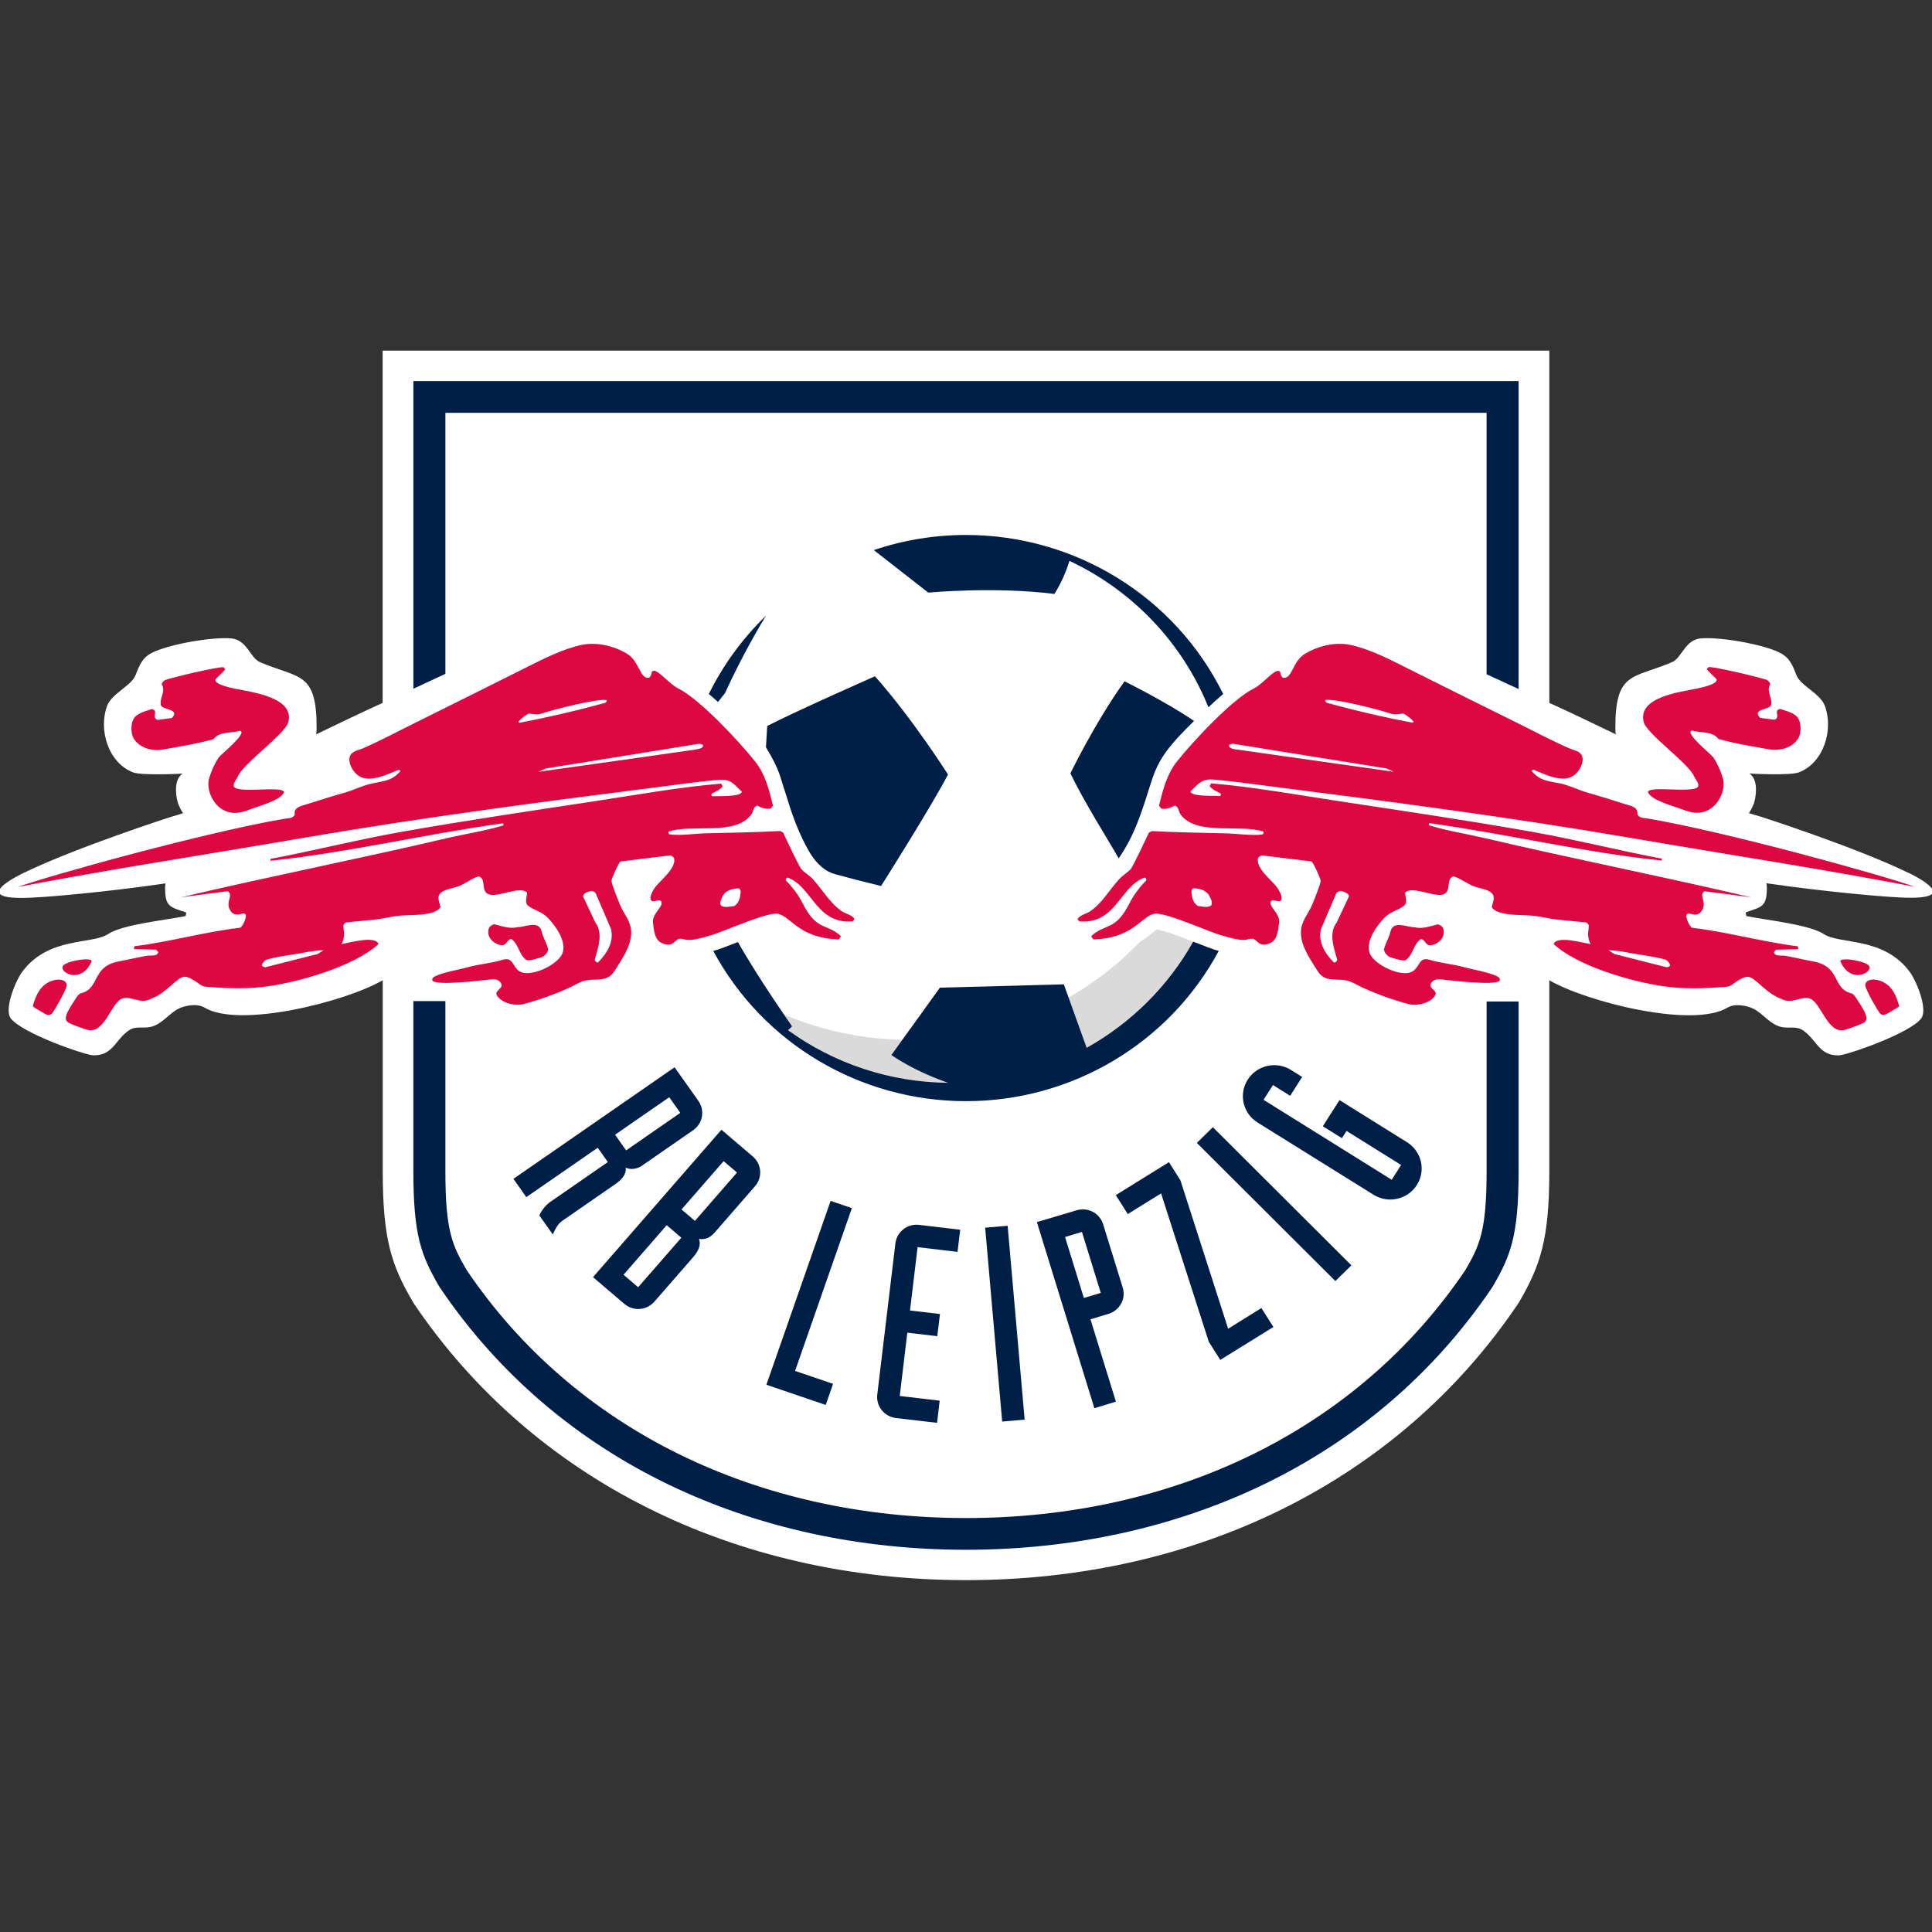 <?xml version="1.0" encoding="UTF-8"?>
<svg width="250px" height="250px" viewBox="0 0 250 250" version="1.1" xmlns="http://www.w3.org/2000/svg" xmlns:xlink="http://www.w3.org/1999/xlink">
    <rect x="0" y="0" width="250" height="250" fill="#333333" stroke="none"/>
    <title>Bundesliga/RB Leipzig</title>
    <g id="Bundesliga/RB-Leipzig" stroke="none" stroke-width="1" fill="none" fill-rule="evenodd">
        <g id="DFL-CLU-000017" transform="translate(-5, -5)">
            <rect id="Rectangle" x="0" y="0" width="260" height="260"></rect>
            <g id="Group" transform="translate(4.875, 50.374)" fill-rule="nonzero">
                <path d="M247.068,67.568 C240.117,64.199 227.996,60.313 227.996,60.313 C227.476,60.178 226.431,59.84 226.431,59.84 C226.718,59.42 226.947,58.964 227.112,58.484 C227.529,56.999 227.446,55.263 226.475,54.721 C226.475,54.721 231.758,55.01 232.904,54.57 C236.154,53.316 237.4,49.006 236.257,45.953 C235.659,44.355 233.115,43.357 232.595,42.02 C232.097,40.755 231.761,39.759 230.415,39.077 C228.218,37.977 222.663,37.02 220.216,37.231 C218.153,37.41 217.755,39.767 216.482,40.309 C211.379,42.485 209.105,41.464 209.152,48.995 C209.154,49.214 209.173,49.433 209.211,49.65 C207.364,48.764 202.749,46.525 200.608,45.584 L200.608,0 L49.639,0 L49.639,45.584 C47.498,46.525 42.882,48.764 41.035,49.65 C41.073,49.433 41.092,49.214 41.094,48.995 C41.141,41.464 38.869,42.485 33.764,40.309 C32.491,39.759 32.096,37.41 30.03,37.231 C27.583,37.02 22.028,37.982 19.831,39.077 C18.471,39.759 18.163,40.755 17.651,42.02 C17.131,43.357 14.592,44.355 13.989,45.953 C12.846,49.006 14.092,53.316 17.342,54.57 C18.488,55.01 23.771,54.735 23.771,54.735 C22.8,55.285 22.717,57.012 23.134,58.498 C23.299,58.978 23.528,59.434 23.815,59.854 C23.815,59.854 22.77,60.192 22.25,60.327 C22.25,60.327 10.143,64.213 3.178,67.582 C3.178,67.582 -5.164,71.466 5.183,70.723 C5.683,70.723 13.444,70.129 21.538,68.938 L21.488,69.389 C21.488,71.98 22.044,71.964 24.224,72.706 L24.152,73.163 C21.424,73.713 16.005,74.244 14.117,75.49 C12.051,76.865 6.401,75.8 3.011,80.363 C2.119,81.563 0.637,85.204 1.51,86.392 C2.939,88.318 11.128,91.162 12.195,91.184 C14.756,91.239 15.018,89.165 16.825,87.938 C17.692,87.344 18.73,87.743 19.692,87.492 C21.14,87.113 21.944,85.809 23.217,85.155 C23.96,84.775 25.556,84.409 26.574,84.998 C31.07,87.735 44.853,84.261 49.652,81.463 L49.652,106.168 C49.652,114.969 50.781,118.325 53.481,122.973 L53.703,123.339 C69.066,146.063 95.102,159.095 125.135,159.095 C155.168,159.095 181.165,146.105 196.482,123.443 L196.713,123.091 C199.46,118.357 200.606,114.96 200.606,106.17 L200.606,81.471 C205.391,84.268 219.175,87.742 223.671,85.005 C224.688,84.417 226.284,84.782 227.027,85.162 C228.3,85.817 229.104,87.12 230.553,87.5 C231.515,87.75 232.552,87.351 233.419,87.945 C235.227,89.172 235.491,91.246 238.049,91.191 C239.117,91.169 247.305,88.336 248.735,86.4 C249.608,85.212 248.126,81.57 247.233,80.371 C243.844,75.808 238.194,76.864 236.127,75.497 C234.24,74.262 228.817,73.712 226.092,73.162 L226.02,72.683 C228.197,71.941 228.767,71.957 228.756,69.366 L228.706,68.915 C236.8,70.106 244.555,70.7 245.062,70.7 C255.416,71.443 247.066,67.559 247.066,67.559 L247.066,67.568 L247.068,67.568 Z" id="b" fill="#FFFFFF"></path>
                <path d="M117.76,89.184 C110.029,89.191 102.453,87.038 95.905,82.971 C103.611,92.775 115.814,98.048 128.322,96.978 C140.83,95.909 151.937,88.642 157.828,77.676 L157.784,77.663 C157.052,77.465 155.965,77.041 154.705,76.549 C153.293,75.999 150.715,74.995 149.84,74.898 C149.591,75.062 149.352,75.24 149.125,75.432 C148.632,75.836 148.115,76.21 147.576,76.551 C139.809,84.629 129.03,89.197 117.76,89.187 L117.76,89.184 L117.76,89.184 Z" id="Path" fill="#DADADA"></path>
                <path d="M232.768,50.256 C233.213,49.601 233.219,48.396 232.874,47.692 C232.473,46.867 231.256,46.642 230.485,46.358 C229.518,46.567 230.591,47.401 229.76,47.761 L227.894,47.522 C226.72,46.323 229.173,46.488 229.309,45.847 C229.509,44.914 228.625,44.056 229.206,43.143 C229.126,42.903 228.952,42.705 228.722,42.593 C227.76,42.252 222.013,40.891 221.215,40.943 L220.973,41.218 C221.204,41.534 222.174,42.403 222.216,42.483 C222.6,43.168 220.017,43.657 219.588,43.748 C217.525,44.177 212.006,44.832 212.815,48.055 C213.193,49.574 218.679,53.43 219.349,55.099 C219.494,55.459 220.209,56.216 219.73,56.538 C218.721,57.214 213.641,56.309 213.366,57.088 C213.644,58.138 216.672,58.933 217.653,59.307 C218.813,59.745 219.878,60.072 221.11,59.481 C222.475,58.818 223.365,57.03 223.117,55.545 C222.844,54.518 222.412,53.538 221.838,52.64 C221.441,52.115 218.101,49.502 219.038,49.15 C220.164,49.505 221.702,49.186 222.495,50.25 C224.597,50.839 226.843,51.202 228.993,51.584 C230.383,51.829 231.948,51.452 232.763,50.25 L232.768,50.256 L232.768,50.256 Z M186.784,75.912 C186.988,75.516 187.001,75.051 186.82,74.644 C186.666,74.442 186.447,74.298 186.2,74.234 C185.23,74.443 184.254,74.883 183.158,74.611 C182.152,74.611 180.528,73.723 180.08,75.056 C179.908,75.912 179.421,76.632 179.212,77.452 C179.212,77.895 179.63,78.308 180.047,78.511 C180.667,78.646 181.437,78.99 181.993,78.888 C183.03,78.17 182.961,76.869 183.998,76.118 C184.554,76.253 184.621,77.007 185.244,76.943 C185.899,76.871 186.479,76.489 186.798,75.917 L186.784,75.912 L186.784,75.912 Z M211.99,60.012 C212.17,59.043 211.067,58.889 210.399,58.675 C208.8,58.163 207.213,57.663 205.597,57.209 C204.413,56.876 203.223,56.254 202.033,56.01 C200.534,55.702 199.347,55.671 198.298,54.359 L198.54,54.222 C199.961,54.772 202.244,55.988 203.729,55.009 C204.432,54.544 205.169,53.295 204.841,52.448 C204.591,51.807 203.798,51.722 203.251,51.485 C200.921,50.481 198.638,49.246 196.36,48.124 C191.545,45.746 186.74,43.356 181.946,40.954 C179.766,39.853 177.288,38.599 174.892,38.082 C172.945,37.661 170.721,38.195 169.016,39.21 C167.312,40.225 167.37,42.574 166.111,42.323 C165.912,42.136 165.799,41.877 165.799,41.606 C165.291,40.808 163.7,43.05 162.413,43.69 C159.537,45.121 154.494,50.566 152.419,53.163 C151.109,54.813 150.587,56.89 150.103,58.875 L150.381,59.249 C151.009,59.401 151.591,59.145 152.144,58.875 C152.667,59.007 152.619,59.659 152.906,60.036 C155.002,62.83 160.574,61.208 163.622,62.236 C163.666,62.423 163.622,62.588 163.413,62.61 C162.048,62.784 160.241,62.503 158.842,62.465 C155.62,62.382 152.391,62.344 149.172,62.168 L148.788,62.374 C148.49,63.026 146.719,66.775 146.438,67.091 C146.007,67.561 145.368,67.916 144.909,68.43 C143.66,69.806 142.754,71.486 141.183,72.556 C140.713,72.878 139.768,73.054 139.559,73.582 L139.801,73.857 C144.564,74.242 145.045,69.299 148.238,68.183 C148.316,68.204 148.383,68.257 148.422,68.328 C148.46,68.399 148.468,68.483 148.443,68.56 C147.585,69.415 146.863,70.394 146.302,71.464 C144.439,75.196 143.113,74.06 141.322,75.774 L141.6,76.186 C146.884,76.032 147.832,73.1 149.55,72.867 C151.018,72.663 156.501,75.21 158.331,75.705 C159.243,75.952 160.144,76.255 161.111,76.255 C161.434,76.255 161.868,76.079 162.143,76.093 C162.849,76.115 162.977,77.361 164.531,76.643 C165.457,76.206 165.518,74.899 165.644,74.005 C165.783,72.935 164.44,72.022 164.531,71.439 C164.665,70.614 165.708,71.714 165.947,70.993 C166.091,70.562 165.549,69.684 165.29,69.343 C164.595,68.466 162.635,66.964 162.905,65.685 C163.02,65.497 163.206,65.363 163.422,65.311 L169.817,66.095 C170.04,66.122 171.013,68.367 171.027,68.592 C171.044,68.933 170.112,71.249 169.915,71.706 C169.381,72.963 168.446,73.876 168.463,75.331 C168.48,77.116 169.698,78.777 170.607,80.254 C171.614,81.904 173.226,81.112 174.686,81.585 C175.287,81.783 175.934,82.193 176.524,82.455 C178.429,83.32 180.405,84.026 182.43,84.564 C183.509,84.82 185.18,84.462 185.817,83.464 C186.284,82.735 184.704,82.518 185.402,81.717 C185.772,81.294 186.237,81.319 186.751,81.376 C187.863,81.497 193.555,82.182 194.147,81.547 C194.35,81.335 194.047,81.049 193.869,80.964 C192.721,80.414 190.947,80.152 189.699,79.806 C188.172,79.38 186.593,79.272 185.066,78.813 C183.765,78.42 183.848,79.734 182.922,80.317 C181.532,81.2 177.775,79.44 177.322,77.842 C176.886,76.318 178.29,74.39 179.291,73.364 C180.08,72.556 181.04,72.437 181.815,71.824 C182.308,71.433 181.957,70.658 181.954,70.149 C182.722,69.195 185.608,70.699 186.793,70.388 C188.075,70.036 187.118,68.358 188.211,68.031 C189.176,68.306 189.935,68.986 190.875,69.327 C191.572,69.58 192.802,69.709 193.26,70.317 C193.625,70.804 193.26,71.48 193.155,71.992 C193.494,72.627 194.57,72.817 195.232,72.919 C196.294,73.07 197.456,73.009 198.538,73.122 C199.62,73.235 200.704,73.54 201.763,73.636 L205.353,73.986 C206.221,74.398 205.142,75.133 205.94,76.791 C205.086,76.667 201.571,75.633 201.168,76.791 C204.271,79.654 211.323,81.687 215.494,82.262 C218.043,82.625 220.746,82.537 223.307,82.331 C223.65,82.334 223.985,82.232 224.266,82.039 C224.266,82.056 225.637,80.914 226.371,81.03 C227.375,81.195 228.543,83.095 230.628,83.885 C232.049,84.677 233.409,83.302 234.502,83.92 C235.856,84.674 236.701,88.486 238.856,87.886 C239.293,87.765 241.164,87.125 241.42,86.877 C242.132,86.299 240.93,84.781 240.308,83.769 C240.088,83.458 239.935,83.219 239.676,83.161 C237.174,82.529 238.353,79.701 234.771,79.036 C233.159,78.739 232.764,78.604 231.157,78.307 C230.718,78.222 229.733,78.439 229.68,77.817 C229.68,77.817 229.958,77.517 229.958,77.517 L232.828,77.451 L232.761,77.077 C228.168,76.505 223.666,75.215 219.07,74.679 C218.725,74.478 218.288,73.43 218.341,73.106 C218.48,72.281 219.804,73.818 220.488,72.182 C220.883,71.233 219.932,70.424 220.693,69.956 C222.712,70.215 224.728,70.465 226.747,70.746 C215.346,68.053 203.843,65.795 192.443,63.122 C189.974,62.541 187.438,62.156 185.013,61.411 L185.049,61.136 C195.107,62.528 205.069,64.929 215.163,65.987 L215.163,65.734 C209.577,64.681 204.041,63.275 198.46,62.28 C190.118,60.797 181.73,59.563 173.357,58.292 C167.896,57.467 162.343,56.455 156.835,55.99 L156.663,56.367 C157.033,56.815 157.547,57.024 158.053,57.288 C158.132,57.394 158.118,57.542 158.02,57.632 C157.316,57.558 154.182,57.756 154.18,57.018 C155.345,55.918 155.631,55.368 157.325,55.511 C159.961,55.753 162.608,56.138 165.247,56.468 C180.373,58.394 195.61,60.393 210.639,62.968 C226.489,65.68 234.877,66.895 247.897,69.373 C243.473,67.803 223.515,62.269 213.33,60.536 C212.852,60.451 212.249,60.536 212.018,59.986 L211.99,60.011 L211.99,60.012 Z M208.264,77.581 C209.023,77.61 209.779,77.697 210.524,77.84 C212.218,78.184 213.911,78.319 215.638,78.8 C215.949,78.948 216.174,79.229 216.25,79.562 C216.132,79.708 215.952,79.79 215.763,79.782 L209.02,78.074 L208.264,77.581 L208.264,77.581 Z M171.064,74.831 L172.93,70.488 C172.996,70.159 173.283,69.918 173.622,69.908 C174.037,70.042 174.557,70.111 174.696,70.59 L173.097,73.987 C171.985,75.425 172.785,77.408 173.166,78.844 C173.112,79.032 172.946,79.168 172.749,79.188 C171.637,78.087 170.642,76.555 171.056,74.842 L171.064,74.831 L171.064,74.831 Z M156.856,71.792 C156.433,72.108 155.685,71.932 155.151,71.863 C154.509,71.511 154.367,70.763 154.295,70.067 C154.281,69.878 154.361,69.695 154.509,69.575 C155.257,69.575 156.005,69.754 156.503,70.35 C156.717,70.807 157.109,71.299 156.856,71.792 L156.856,71.792 Z M179.539,54.062 L180.468,54.486 C180.468,54.486 166.779,52.561 160.17,51.612 C159.892,51.579 159.035,51.496 159.177,51.015 C159.35,50.902 159.558,50.855 159.764,50.88 L179.537,54.062 L179.539,54.062 L179.539,54.062 Z M183.062,48.011 L182.923,48.149 C179.431,47.481 175.838,46.667 172.413,45.723 C172.149,45.652 171.54,45.599 171.618,45.212 C172.872,44.972 178.614,46.471 180.054,46.953 C180.693,47.167 181.072,47.021 181.722,46.953 C182.228,47.229 182.684,47.587 183.071,48.012 L183.062,48.012 L183.062,48.011 Z M63.433,74.636 C63.252,75.042 63.265,75.508 63.469,75.904 C63.788,76.475 64.368,76.858 65.024,76.93 C65.646,76.998 65.713,76.245 66.269,76.105 C67.306,76.855 67.237,78.156 68.274,78.874 C68.83,78.976 69.589,78.632 70.22,78.497 C70.632,78.294 71.055,77.881 71.055,77.438 C70.846,76.613 70.36,75.898 70.187,75.043 C69.739,73.709 68.116,74.597 67.109,74.597 C65.997,74.872 65.038,74.429 64.07,74.22 C63.821,74.283 63.602,74.428 63.447,74.63 L63.433,74.636 L63.433,74.636 Z M110.451,73.849 L110.693,73.574 C110.484,73.046 109.539,72.87 109.069,72.548 C107.501,71.473 106.591,69.798 105.343,68.423 C104.884,67.917 104.231,67.554 103.814,67.083 C103.536,66.775 101.762,63.018 101.464,62.366 L101.083,62.16 C97.861,62.336 94.632,62.374 91.41,62.457 C90.019,62.495 88.204,62.776 86.839,62.603 C86.63,62.581 86.586,62.416 86.63,62.229 C89.689,61.211 95.25,62.834 97.346,60.028 C97.624,59.651 97.585,59 98.108,58.868 C98.664,59.143 99.243,59.393 99.871,59.242 L100.149,58.868 C99.665,56.882 99.142,54.791 97.833,53.155 C95.759,50.564 90.715,45.113 87.842,43.683 C86.552,43.042 84.962,40.8 84.453,41.598 C84.453,41.869 84.34,42.129 84.141,42.316 C82.882,42.566 82.921,40.206 81.236,39.202 C79.551,38.198 77.301,37.662 75.355,38.083 C72.958,38.6 70.481,39.862 68.301,40.954 C63.511,43.356 58.711,45.749 53.9,48.133 C51.623,49.255 49.34,50.49 47.01,51.494 C46.454,51.73 45.67,51.816 45.42,52.457 C45.083,53.304 45.82,54.552 46.532,55.017 C48.017,55.996 50.3,54.789 51.72,54.231 L51.962,54.368 C50.914,55.672 49.738,55.702 48.228,56.018 C47.038,56.263 45.848,56.885 44.663,57.218 C43.048,57.671 41.46,58.172 39.862,58.684 C39.194,58.898 38.09,59.052 38.271,60.02 C38.04,60.57 37.437,60.48 36.961,60.57 C26.773,62.303 6.815,67.837 2.391,69.407 C15.418,66.932 23.802,65.713 39.649,63.002 C54.678,60.427 69.915,58.422 85.042,56.502 C87.672,56.172 90.325,55.787 92.964,55.545 C94.66,55.388 94.944,55.958 96.109,57.052 C96.109,57.79 92.972,57.603 92.269,57.666 C92.171,57.576 92.156,57.428 92.235,57.322 C92.736,57.047 93.253,56.849 93.626,56.401 L93.453,56.024 C87.945,56.489 82.392,57.498 76.931,58.326 C68.559,59.597 60.162,60.831 51.828,62.314 C46.237,63.31 40.706,64.715 35.126,65.768 L35.126,66.008 C45.225,64.949 55.182,62.548 65.239,61.156 L65.275,61.431 C62.842,62.16 60.304,62.534 57.837,63.114 C46.437,65.791 34.936,68.046 23.537,70.739 C25.553,70.463 27.571,70.208 29.587,69.949 C30.352,70.417 29.398,71.225 29.793,72.174 C30.477,73.811 31.801,72.271 31.94,73.098 C31.992,73.423 31.556,74.474 31.211,74.672 C26.618,75.208 22.113,76.498 17.519,77.07 L17.453,77.444 L20.322,77.51 C20.322,77.51 20.6,77.81 20.6,77.81 C20.548,78.431 19.563,78.214 19.124,78.299 C17.506,78.597 17.111,78.731 15.509,79.028 C11.928,79.702 13.11,82.53 10.604,83.154 C10.346,83.217 10.193,83.451 9.973,83.762 C9.359,84.774 8.157,86.292 8.861,86.87 C9.117,87.117 10.988,87.758 11.425,87.879 C13.58,88.479 14.425,84.667 15.779,83.913 C16.891,83.294 18.231,84.67 19.652,83.877 C21.738,83.088 22.906,81.187 23.909,81.022 C24.644,80.907 26.009,82.048 26.014,82.032 C26.296,82.225 26.631,82.327 26.974,82.323 C29.535,82.532 32.237,82.618 34.79,82.255 C38.961,81.666 45.998,79.647 49.101,76.784 C48.698,75.626 45.183,76.66 44.33,76.784 C45.128,75.134 44.052,74.391 44.917,73.978 L48.515,73.637 C49.577,73.541 50.661,73.233 51.74,73.123 C52.819,73.013 53.984,73.071 55.046,72.92 C55.708,72.823 56.784,72.628 57.123,71.993 C57.029,71.481 56.654,70.804 57.018,70.318 C57.477,69.71 58.706,69.581 59.404,69.327 C60.343,68.986 61.102,68.302 62.067,68.032 C63.16,68.359 62.204,70.037 63.485,70.389 C64.667,70.711 67.556,69.195 68.324,70.15 C68.324,70.659 67.97,71.434 68.463,71.825 C69.238,72.438 70.201,72.557 70.987,73.365 C71.988,74.391 73.395,76.319 72.956,77.843 C72.503,79.43 68.755,81.19 67.356,80.318 C66.43,79.735 66.522,78.421 65.212,78.814 C63.686,79.273 62.106,79.38 60.58,79.807 C59.317,80.153 57.543,80.417 56.395,80.965 C56.222,81.05 55.919,81.336 56.117,81.548 C56.709,82.183 62.404,81.498 63.513,81.377 C64.033,81.32 64.492,81.295 64.862,81.718 C65.554,82.519 63.98,82.736 64.447,83.465 C65.084,84.458 66.755,84.815 67.834,84.565 C69.859,84.027 71.835,83.321 73.74,82.455 C74.332,82.194 74.977,81.784 75.578,81.586 C77.038,81.113 78.651,81.894 79.657,80.255 C80.569,78.778 81.784,77.117 81.801,75.332 C81.818,73.877 80.883,72.964 80.35,71.707 C80.158,71.25 79.237,68.934 79.237,68.593 C79.251,68.368 80.224,66.118 80.447,66.096 L86.842,65.312 C87.058,65.363 87.244,65.498 87.359,65.686 C87.637,66.965 85.669,68.467 84.974,69.344 C84.715,69.674 84.173,70.552 84.32,70.994 C84.559,71.718 85.599,70.62 85.733,71.44 C85.833,72.023 84.49,72.936 84.621,74.006 C84.737,74.9 84.798,76.206 85.733,76.644 C87.276,77.364 87.415,76.118 88.121,76.094 C88.399,76.08 88.83,76.25 89.153,76.256 C90.115,76.27 91.013,75.962 91.933,75.706 C93.749,75.211 99.246,72.664 100.714,72.867 C102.433,73.101 103.395,76.033 108.664,76.187 L108.942,75.775 C107.151,74.061 105.825,75.197 103.962,71.465 C103.401,70.395 102.679,69.416 101.821,68.56 C101.796,68.484 101.804,68.4 101.843,68.329 C101.881,68.258 101.948,68.205 102.027,68.184 C105.219,69.3 105.7,74.235 110.463,73.858 L110.452,73.85 L110.451,73.849 Z M41.99,77.581 L41.233,78.074 L34.491,79.782 C34.302,79.79 34.121,79.708 34.004,79.562 C34.079,79.229 34.305,78.948 34.616,78.8 C36.342,78.319 38.036,78.184 39.729,77.84 C40.475,77.697 41.231,77.61 41.99,77.582 L41.99,77.581 Z M79.189,74.831 C79.606,76.545 78.6,78.082 77.496,79.177 C77.299,79.157 77.133,79.021 77.079,78.833 C77.46,77.397 78.258,75.414 77.148,73.976 L75.558,70.59 C75.697,70.111 76.217,70.04 76.631,69.908 C76.97,69.918 77.257,70.159 77.323,70.488 L79.189,74.831 L79.189,74.831 Z M78.633,45.22 C78.711,45.608 78.099,45.66 77.838,45.732 C74.412,46.675 70.82,47.489 67.327,48.157 L67.188,48.02 C67.575,47.595 68.031,47.237 68.537,46.961 C69.179,47.03 69.557,47.176 70.205,46.961 C71.643,46.48 77.384,44.981 78.639,45.22 L78.633,45.22 L78.633,45.22 Z M90.092,51.623 C83.488,52.583 69.793,54.497 69.793,54.497 L70.722,54.074 L90.495,50.883 C90.7,50.858 90.908,50.906 91.081,51.018 C91.223,51.499 90.364,51.568 90.086,51.615 L90.092,51.623 L90.092,51.623 Z M95.972,70.079 C95.9,70.785 95.758,71.523 95.116,71.875 C94.582,71.943 93.837,72.119 93.411,71.803 C93.161,71.311 93.551,70.818 93.765,70.362 C94.262,69.765 95.01,69.586 95.758,69.586 C95.907,69.706 95.986,69.89 95.972,70.079 L95.972,70.079 Z M37.437,48.075 C38.246,44.852 32.726,44.197 30.663,43.768 C30.235,43.677 27.655,43.188 28.036,42.503 C28.077,42.423 29.051,41.554 29.279,41.237 L29.037,40.962 C28.244,40.902 22.497,42.263 21.529,42.613 C21.3,42.725 21.126,42.923 21.045,43.163 C21.626,44.076 20.742,44.934 20.942,45.866 C21.079,46.507 23.534,46.342 22.358,47.541 L20.492,47.781 C19.658,47.42 20.734,46.587 19.766,46.378 C18.996,46.653 17.778,46.901 17.378,47.712 C17.033,48.416 17.039,49.621 17.483,50.275 C18.298,51.477 19.869,51.854 21.254,51.609 C23.403,51.227 25.65,50.864 27.752,50.275 C28.544,49.216 30.082,49.536 31.208,49.175 C32.145,49.527 28.806,52.14 28.408,52.665 C27.835,53.56 27.404,54.535 27.129,55.559 C26.882,57.044 27.771,58.832 29.137,59.495 C30.357,60.086 31.436,59.77 32.593,59.321 C33.575,58.947 36.594,58.152 36.881,57.102 C36.603,56.323 31.525,57.228 30.516,56.552 C30.038,56.23 30.755,55.473 30.897,55.113 C31.567,53.444 37.053,49.588 37.431,48.069 L37.437,48.075 L37.437,48.075 Z M12,78.976 C11.828,78.426 8.416,79.037 8.227,79.688 C7.949,80.646 10.788,81.905 12,78.976 Z M4.368,84.846 C4.565,85.007 4.78,85.147 5.007,85.264 C5.73,85.651 6.417,86.331 6.901,85.715 C7.151,85.401 8.486,83.124 8.739,82.263 C8.839,81.916 8.605,81.421 7.768,81.388 L7.601,81.388 C5.43,81.603 4.743,83.457 4.362,84.857 L4.368,84.846 L4.368,84.846 Z M242.027,79.688 C241.838,79.037 238.426,78.437 238.254,78.976 C239.466,81.905 242.302,80.646 242.027,79.688 Z M241.513,82.252 C241.763,83.113 243.098,85.39 243.348,85.704 C243.832,86.32 244.518,85.64 245.241,85.253 C245.47,85.14 245.687,85.003 245.886,84.846 C245.506,83.446 244.819,81.592 242.647,81.377 L242.48,81.377 C241.646,81.41 241.41,81.905 241.513,82.252 L241.513,82.252 Z" id="a" fill="#DD0741"></path>
                <path d="M196.631,106.169 L196.631,84.218 L192.491,84.218 L192.491,106.169 C192.491,113.969 191.576,115.795 189.744,118.972 C175.73,139.724 152.008,151.061 125.124,151.061 C98.24,151.061 74.535,139.724 60.511,118.975 C58.676,115.809 57.758,113.972 57.758,106.171 L57.758,84.165 L53.615,84.165 L53.615,106.169 C53.615,114.459 54.619,117.06 56.916,121.021 L57.066,121.26 C72.389,143.926 97.83,155.167 125.124,155.167 C152.417,155.167 177.858,143.926 193.185,121.257 L193.33,121.02 C195.627,117.068 196.631,114.464 196.631,106.168 L196.631,106.169 Z M93.954,44.285 C95.524,40.863 97.288,37.53 99.237,34.304 C96.207,37.236 93.707,40.659 91.844,44.426 C92.239,44.756 92.634,45.099 93.031,45.465 C93.337,45.072 93.646,44.679 93.966,44.285 L93.954,44.285 L93.954,44.285 Z M158.018,130.605 L164.9,126.34 L163.349,123.889 L159.047,126.562 L152.871,107.359 L151.389,105.01 L144.508,109.276 L146.059,111.726 L150.369,109.053 L156.545,128.257 L158.029,130.605 L158.018,130.605 L158.018,130.605 Z M154.629,47.912 C151.014,45.437 145.639,42.789 145.639,42.789 C141.816,48.116 138.635,54.698 138.635,54.698 C140.518,58.587 143.334,62.979 144.883,65.699 C146.968,62.674 147.822,59.824 149.121,55.737 C150.063,52.769 151.345,51.163 154.629,47.918 L154.629,47.912 L154.629,47.912 Z M122.797,54.843 C122.797,54.843 118.176,47.566 113.343,42.137 C113.343,42.137 103.158,46.631 99.404,48.564 L99.24,51.315 C99.298,51.502 100.63,53.416 101.209,55.498 L102.354,59.101 C102.488,59.508 102.613,59.877 102.613,59.877 C102.869,60.617 103.219,61.527 103.644,62.481 C104.033,63.363 104.475,64.22 104.968,65.048 C105.357,65.7 105.846,66.287 106.419,66.789 L106.467,66.827 C106.98,67.266 107.586,67.586 108.241,67.762 C110.004,68.246 111.983,68.761 114.136,69.275 C114.136,69.275 120.561,59.137 122.797,54.846 L122.797,54.844 L122.797,54.843 Z M125.124,23.851 C121.066,23.85 117.036,24.511 113.196,25.807 L120.242,31.308 C120.242,31.308 128.842,30.502 136.567,31.484 C137.397,30.145 138.051,28.707 138.513,27.204 C146.706,31.051 153.128,37.815 156.495,46.144 C157.132,45.539 157.774,44.961 158.408,44.43 C152.202,31.841 139.284,23.854 125.125,23.851 L125.124,23.851 Z M172.922,120.393 L174.994,118.36 L157.179,100.595 L157.067,100.485 L154.996,102.518 L172.811,120.283 L172.922,120.393 L172.922,120.393 Z M174.376,100.975 L181.43,105.375 L180.213,107.287 L163.626,96.94 L164.847,95.028 L167.072,96.423 L168.626,93.983 L167.183,93.081 C165.956,92.315 164.409,92.255 163.125,92.923 C161.841,93.591 161.015,94.886 160.958,96.32 C160.901,97.754 161.621,99.109 162.848,99.875 L177.863,109.226 C179.76,110.409 182.267,109.846 183.463,107.969 C184.659,106.093 184.09,103.612 182.192,102.43 L173.456,96.979 L171.298,100.362 L173.77,101.905 L174.37,100.961 L174.376,100.975 L174.376,100.975 Z M144.521,136 L141.232,125.342 L143.568,124.638 C144.27,124.428 144.858,123.949 145.202,123.308 C145.546,122.667 145.618,121.917 145.4,121.224 L142.87,113.044 C142.519,111.897 141.448,111.114 140.237,111.119 C139.961,111.12 139.688,111.16 139.425,111.24 L134.3,112.769 L141.691,136.698 L141.738,136.847 L144.519,136.005 L144.522,136 L144.521,136 Z M140.376,122.578 L137.943,114.695 L140.126,114.035 L142.564,121.926 L140.376,122.586 L140.376,122.578 L140.376,122.578 Z M132.715,138.327 L130.513,113.24 L127.605,113.49 L129.807,138.577 L132.715,138.327 Z M121.718,135.873 L116.552,135.265 L117.533,127.072 L121.409,127.528 L121.754,124.657 L117.878,124.2 L118.863,116.004 L124.029,116.62 L124.374,113.751 L119.049,113.124 C117.536,112.95 116.167,114.021 115.99,115.517 L113.643,135.092 C113.47,136.585 114.548,137.937 116.057,138.118 L121.382,138.742 L121.718,135.873 L121.718,135.873 Z M125.124,97.114 C138.821,97.116 151.399,89.64 157.826,77.676 L157.781,77.663 C157.05,77.465 155.963,77.041 154.703,76.549 L154.523,76.48 C151.295,82.228 146.524,86.981 140.737,90.216 L137.784,82 L121.751,82.429 L115.473,91.142 C115.473,91.142 118.098,93.095 122.811,94.743 C115.352,94.676 108.103,92.293 102.087,87.93 C102.274,87.775 102.45,87.609 102.615,87.432 C102.615,87.432 98.272,81.244 95.614,76.527 L95.545,76.551 C94.285,77.044 93.198,77.467 92.466,77.665 L92.422,77.679 C98.85,89.641 111.429,97.117 125.123,97.114 L125.124,97.114 Z M107.924,133.696 L103.008,132.023 L110.357,110.958 L107.607,110.02 L99.296,133.811 L106.973,136.424 L107.924,133.693 L107.924,133.696 L107.924,133.696 Z M90.568,114.941 C90.686,114.957 90.804,114.967 90.923,114.971 C91.56,114.971 92.102,114.696 92.625,114.091 L97.819,108.128 C98.3,107.581 98.54,106.868 98.488,106.146 C98.436,105.423 98.095,104.751 97.541,104.277 L93.479,100.812 L76.862,119.889 L80.913,123.346 C81.467,123.822 82.189,124.059 82.921,124.005 C83.652,123.95 84.331,123.609 84.806,123.057 L89.794,117.334 C90.587,116.423 90.837,115.683 90.576,114.946 L90.567,114.941 L90.568,114.941 Z M88.29,114.787 L88.221,114.866 L82.701,121.192 L80.811,119.578 L86.397,113.167 L88.29,114.781 L88.29,114.787 L88.29,114.787 Z M90.048,112.608 L88.315,111.131 L93.762,104.879 L95.495,106.354 L90.048,112.608 L90.048,112.608 Z M77.471,103.144 L78.781,104.995 L71.209,110.237 C70.673,110.658 70.244,111.197 69.955,111.81 L69.911,111.893 L71.651,114.355 L71.771,114.115 C72.049,113.538 72.327,112.99 72.883,112.603 L79.748,107.85 C80.741,107.162 81.169,106.494 81.1,105.726 C81.356,105.833 81.631,105.89 81.909,105.894 C82.414,105.875 82.9,105.7 83.299,105.394 L89.811,100.88 C90.413,100.466 90.823,99.832 90.951,99.118 C91.079,98.404 90.914,97.669 90.492,97.076 L87.417,92.731 L66.563,107.17 L68.231,109.536 L77.471,103.144 L77.471,103.144 Z M79.715,101.461 L79.801,101.4 L86.725,96.606 L88.157,98.63 L88.068,98.691 L81.147,103.485 L79.715,101.461 L79.715,101.461 Z M192.49,41.878 L196.633,43.784 L196.633,3.936 L53.617,3.936 L53.617,43.749 L57.76,41.823 L57.76,8.046 L192.489,8.046 L192.489,41.875 L192.489,41.878 L192.49,41.878 Z" id="Shape" fill="#001F47"></path>
            </g>
        </g>
    </g>
</svg>